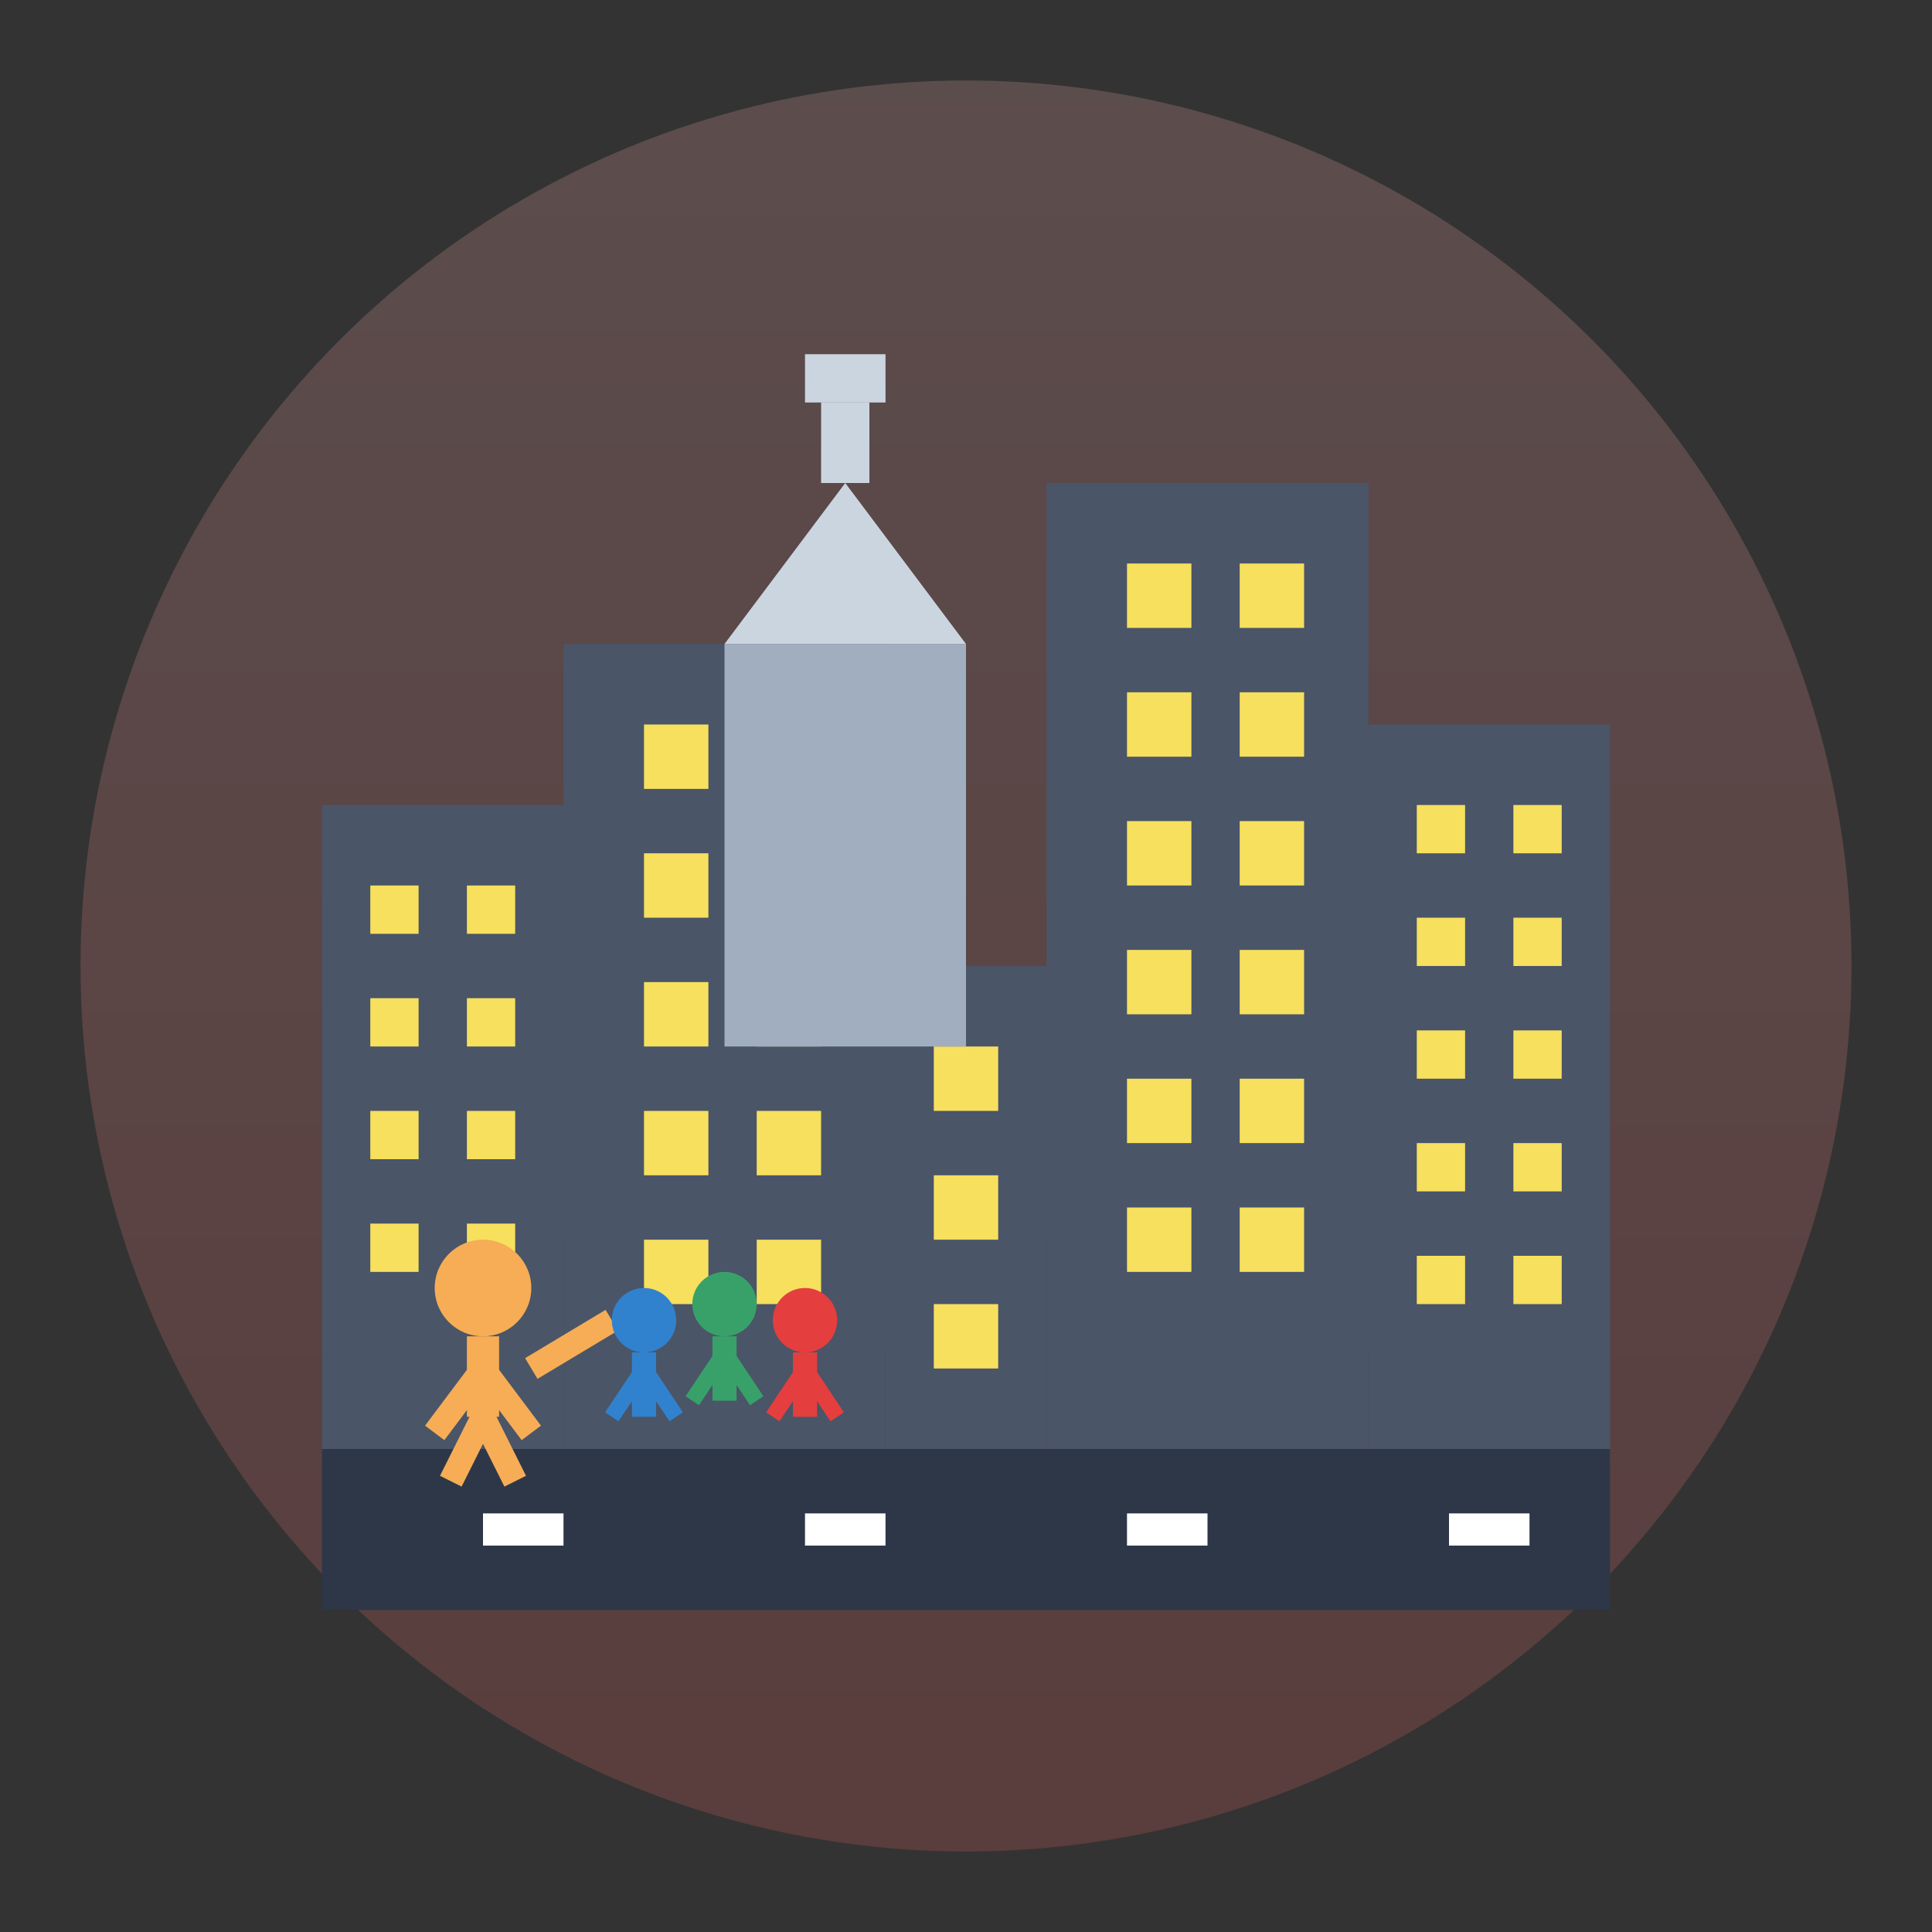 <svg xmlns="http://www.w3.org/2000/svg" width="120" height="120" viewBox="0 0 120 120">
  <rect x="0" y="0" width="120" height="120" fill="#333333" stroke="none"/>
  <defs>
    <linearGradient id="city-bg" x1="0%" y1="0%" x2="0%" y2="100%">
      <stop offset="0%" style="stop-color:#FEB2B2;stop-opacity:0.2" />
      <stop offset="100%" style="stop-color:#F56565;stop-opacity:0.2" />
    </linearGradient>
  </defs>
  
  <!-- Background -->
  <circle cx="60" cy="60" r="55" fill="url(#city-bg)" />
  
  <!-- City skyline -->
  <g fill="#4A5568">
    <!-- Buildings -->
    <rect x="20" y="50" width="15" height="40" />
    <rect x="35" y="40" width="20" height="50" />
    <rect x="55" y="60" width="10" height="30" />
    <rect x="65" y="30" width="20" height="60" />
    <rect x="85" y="45" width="15" height="45" />
    
    <!-- Windows -->
    <g fill="#F6E05E">
      <rect x="23" y="55" width="3" height="3" />
      <rect x="29" y="55" width="3" height="3" />
      <rect x="23" y="62" width="3" height="3" />
      <rect x="29" y="62" width="3" height="3" />
      <rect x="23" y="69" width="3" height="3" />
      <rect x="29" y="69" width="3" height="3" />
      <rect x="23" y="76" width="3" height="3" />
      <rect x="29" y="76" width="3" height="3" />
      
      <rect x="40" y="45" width="4" height="4" />
      <rect x="47" y="45" width="4" height="4" />
      <rect x="40" y="53" width="4" height="4" />
      <rect x="47" y="53" width="4" height="4" />
      <rect x="40" y="61" width="4" height="4" />
      <rect x="47" y="61" width="4" height="4" />
      <rect x="40" y="69" width="4" height="4" />
      <rect x="47" y="69" width="4" height="4" />
      <rect x="40" y="77" width="4" height="4" />
      <rect x="47" y="77" width="4" height="4" />
      
      <rect x="58" y="65" width="4" height="4" />
      <rect x="58" y="73" width="4" height="4" />
      <rect x="58" y="81" width="4" height="4" />
      
      <rect x="70" y="35" width="4" height="4" />
      <rect x="77" y="35" width="4" height="4" />
      <rect x="70" y="43" width="4" height="4" />
      <rect x="77" y="43" width="4" height="4" />
      <rect x="70" y="51" width="4" height="4" />
      <rect x="77" y="51" width="4" height="4" />
      <rect x="70" y="59" width="4" height="4" />
      <rect x="77" y="59" width="4" height="4" />
      <rect x="70" y="67" width="4" height="4" />
      <rect x="77" y="67" width="4" height="4" />
      <rect x="70" y="75" width="4" height="4" />
      <rect x="77" y="75" width="4" height="4" />
      
      <rect x="88" y="50" width="3" height="3" />
      <rect x="94" y="50" width="3" height="3" />
      <rect x="88" y="57" width="3" height="3" />
      <rect x="94" y="57" width="3" height="3" />
      <rect x="88" y="64" width="3" height="3" />
      <rect x="94" y="64" width="3" height="3" />
      <rect x="88" y="71" width="3" height="3" />
      <rect x="94" y="71" width="3" height="3" />
      <rect x="88" y="78" width="3" height="3" />
      <rect x="94" y="78" width="3" height="3" />
    </g>
  </g>
  
  <!-- Cathedral/church -->
  <g transform="translate(45, 40)">
    <rect x="0" y="0" width="15" height="25" fill="#A0AEC0" />
    <polygon points="0,0 7.5,-10 15,0" fill="#CBD5E0" />
    <rect x="6" y="-15" width="3" height="5" fill="#CBD5E0" />
    <rect x="5" y="-18" width="5" height="3" fill="#CBD5E0" />
  </g>
  
  <!-- Road -->
  <rect x="20" y="90" width="80" height="10" fill="#2D3748" />
  <line x1="30" y1="95" x2="40" y2="95" stroke="#FFFFFF" stroke-width="2" stroke-dasharray="5,5" />
  <line x1="50" y1="95" x2="60" y2="95" stroke="#FFFFFF" stroke-width="2" stroke-dasharray="5,5" />
  <line x1="70" y1="95" x2="80" y2="95" stroke="#FFFFFF" stroke-width="2" stroke-dasharray="5,5" />
  <line x1="90" y1="95" x2="100" y2="95" stroke="#FFFFFF" stroke-width="2" stroke-dasharray="5,5" />
  
  <!-- Tour guide with group -->
  <g transform="translate(30, 80)">
    <!-- Guide -->
    <circle cx="0" cy="0" r="3" fill="#F6AD55" />
    <line x1="0" y1="3" x2="0" y2="8" stroke="#F6AD55" stroke-width="2" />
    <line x1="0" y1="5" x2="-3" y2="9" stroke="#F6AD55" stroke-width="1.5" />
    <line x1="0" y1="5" x2="3" y2="9" stroke="#F6AD55" stroke-width="1.5" />
    <line x1="0" y1="8" x2="-2" y2="12" stroke="#F6AD55" stroke-width="1.5" />
    <line x1="0" y1="8" x2="2" y2="12" stroke="#F6AD55" stroke-width="1.5" />
    
    <!-- Pointing arm -->
    <line x1="3" y1="5" x2="8" y2="2" stroke="#F6AD55" stroke-width="1.5" />
    
    <!-- Tourists -->
    <circle cx="10" cy="2" r="2" fill="#3182CE" />
    <line x1="10" y1="4" x2="10" y2="8" stroke="#3182CE" stroke-width="1.5" />
    <line x1="10" y1="5" x2="8" y2="8" stroke="#3182CE" stroke-width="1" />
    <line x1="10" y1="5" x2="12" y2="8" stroke="#3182CE" stroke-width="1" />
    
    <circle cx="15" cy="1" r="2" fill="#38A169" />
    <line x1="15" y1="3" x2="15" y2="7" stroke="#38A169" stroke-width="1.5" />
    <line x1="15" y1="4" x2="13" y2="7" stroke="#38A169" stroke-width="1" />
    <line x1="15" y1="4" x2="17" y2="7" stroke="#38A169" stroke-width="1" />
    
    <circle cx="20" cy="2" r="2" fill="#E53E3E" />
    <line x1="20" y1="4" x2="20" y2="8" stroke="#E53E3E" stroke-width="1.5" />
    <line x1="20" y1="5" x2="18" y2="8" stroke="#E53E3E" stroke-width="1" />
    <line x1="20" y1="5" x2="22" y2="8" stroke="#E53E3E" stroke-width="1" />
  </g>
</svg>

